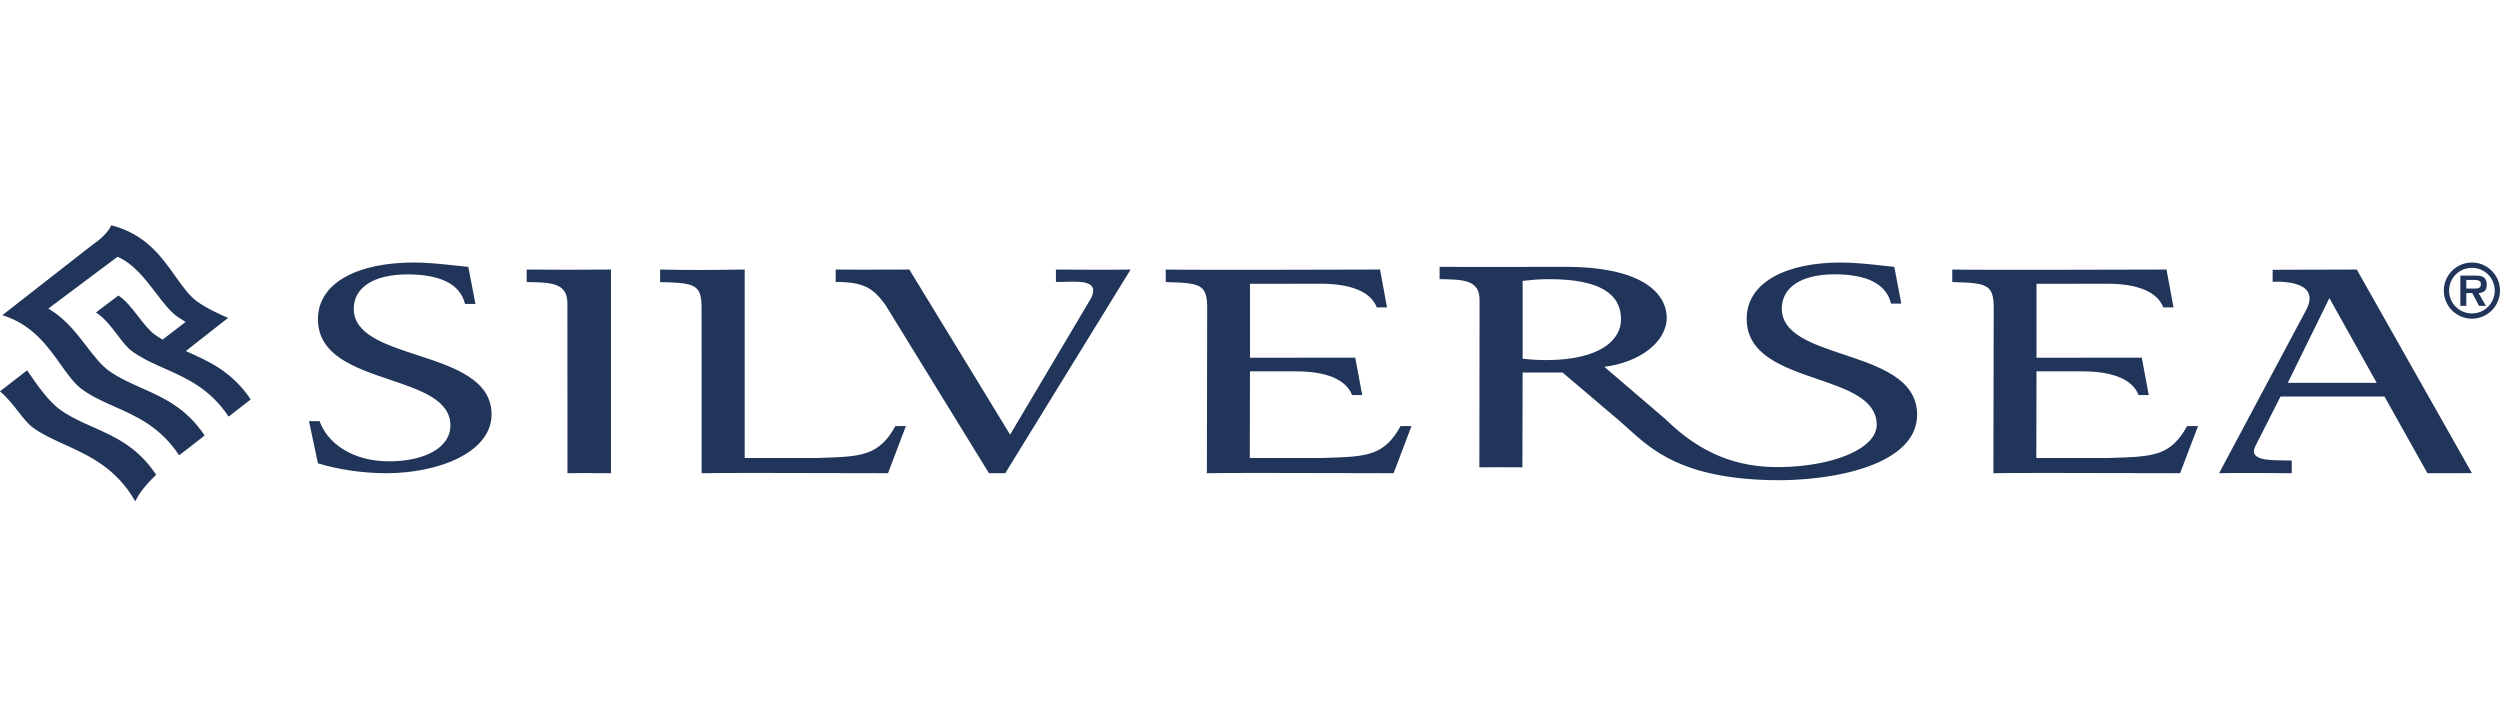 <svg width="344" height="100" viewBox="0 0 344 100" fill="none" xmlns="http://www.w3.org/2000/svg">
<path fill-rule="evenodd" clip-rule="evenodd" d="M28.156 59.921C25.631 56.126 22.516 54.736 19.498 53.397L19.467 53.383C17.873 52.672 16.366 52.001 14.964 51C13.914 50.248 12.96 49.012 11.953 47.7C10.616 45.957 9.096 43.98 6.99 42.666L6.656 42.455L16.168 35.334C18.336 36.236 20.017 38.43 21.5 40.368L21.52 40.395L21.52 40.395L21.52 40.395L21.52 40.395L21.52 40.395C22.492 41.664 23.408 42.861 24.33 43.517C24.401 43.568 25.541 44.301 25.541 44.301L22.367 46.732C21.996 46.514 21.633 46.283 21.28 46.028C20.544 45.502 19.811 44.557 19.052 43.579C18.18 42.455 17.274 41.287 16.29 40.662L13.208 42.994C14.432 43.804 15.343 45.009 16.18 46.116L16.18 46.116C16.858 47.012 17.488 47.844 18.196 48.351C19.585 49.344 21.116 50.024 22.685 50.72C25.716 52.065 28.89 53.474 31.458 57.325C32.472 56.532 33.517 55.718 34.501 54.963C31.932 51.137 28.767 49.73 25.744 48.387L25.562 48.306L31.382 43.746C29.885 43.084 28.463 42.441 27.14 41.494C26.034 40.703 25.115 39.407 24.145 38.034L24.137 38.022C22.189 35.282 19.987 32.184 15.311 31C15.107 31.461 14.483 32.493 12.749 33.665L0.324 43.37C4.431 44.645 6.518 47.58 8.368 50.183L8.369 50.184L8.388 50.211L8.388 50.211C9.356 51.566 10.273 52.849 11.341 53.612C12.707 54.591 14.199 55.253 15.778 55.955L15.781 55.956C18.863 57.323 22.039 58.74 24.647 62.641C24.995 62.366 25.365 62.088 25.759 61.799C25.927 61.676 26.628 61.125 27.621 60.342L27.622 60.342L28.156 59.921ZM21.484 65.329C18.961 61.509 15.843 60.119 12.821 58.772L12.797 58.761C11.191 58.052 9.673 57.378 8.263 56.367C6.697 55.245 5.128 53 3.727 50.959L0 53.848C1.03 54.729 1.819 55.736 2.523 56.646L2.542 56.671C3.223 57.54 3.866 58.362 4.591 58.885C5.832 59.769 7.267 60.425 8.789 61.121L8.789 61.121L8.789 61.121L8.789 61.121L8.889 61.166L8.898 61.171C12.238 62.688 16.005 64.4 18.606 68.978C18.64 68.91 18.683 68.839 18.726 68.768L18.726 68.768L18.726 68.768L18.726 68.767L18.746 68.735L18.771 68.693C19.026 68.15 19.707 67.035 21.484 65.329ZM53.171 65.113C49.967 65.113 46.644 64.634 43.75 63.758L42.516 57.944H43.975C45.023 60.93 48.426 63.478 53.54 63.478C58.281 63.478 61.975 61.687 61.975 58.541C61.975 55.06 57.945 53.699 53.675 52.258C48.865 50.634 43.75 48.907 43.75 43.93C43.75 38.791 49.415 36.123 56.928 36.123C58.84 36.123 60.754 36.33 62.641 36.534C63.243 36.599 63.842 36.664 64.438 36.722L65.424 41.82H63.984C63.308 39.031 60.498 37.758 56.065 37.758C51.385 37.758 48.676 39.586 48.676 42.496C48.676 46.002 52.927 47.393 57.403 48.858C62.382 50.486 67.64 52.206 67.64 57.029C67.64 62.203 60.437 65.113 53.171 65.113ZM78.083 65.111C79.991 65.087 80.697 65.093 81.662 65.1C82.254 65.105 82.943 65.111 84.067 65.111V37.089C80.989 37.128 75.366 37.128 72.472 37.089V38.813C75.733 38.852 78.074 38.891 78.074 41.701L78.083 65.111ZM138.325 65.111H136.082L121.82 41.932C120.185 39.726 118.99 38.793 114.988 38.793V37.089C116.972 37.116 119.875 37.105 122.315 37.096L122.315 37.096H122.315H122.315H122.315H122.315H122.315H122.315C123.377 37.092 124.352 37.089 125.125 37.089L138.99 59.804L150.163 40.978C151.251 38.642 148.78 38.715 146.647 38.779C146.164 38.794 145.698 38.808 145.294 38.793V37.089C147.659 37.128 153.693 37.128 155.573 37.089L138.325 65.111ZM102.47 37.089C96.643 37.169 94.854 37.169 90.832 37.089V38.813C95.574 38.933 96.537 39.093 96.537 42.386L96.542 65.111C99.672 65.056 108.125 65.079 114.952 65.097C117.825 65.104 120.41 65.111 122.189 65.111L124.652 58.628H123.202C120.956 62.743 118.443 62.825 113.059 63L113.053 63L112.644 63.014L112.336 63.024H102.47V37.089ZM294.264 54.36C293.478 52.282 290.861 51.099 286.536 51.099C286.19 51.078 280.222 51.099 280.222 51.099L280.197 63.02H290.132C290.386 63.011 290.634 63.003 290.875 62.995C296.243 62.819 298.7 62.738 300.943 58.628L302.449 58.623L299.982 65.111C298.204 65.111 295.617 65.104 292.74 65.097C285.898 65.079 277.418 65.056 274.29 65.111L274.335 42.386C274.335 39.096 273.375 38.935 268.63 38.813V37.091C272.654 37.171 298.113 37.089 298.113 37.089L299.074 42.299H297.672C296.881 40.224 294.269 39.04 289.946 39.04L280.222 39.054V49.221L294.709 49.218L295.668 54.36H294.264ZM178.313 51.099C182.638 51.099 185.253 52.282 186.042 54.36H187.443L186.482 49.218L171.995 49.221V39.054L181.721 39.04C186.044 39.04 188.656 40.224 189.45 42.299H190.853L189.892 37.089C189.892 37.089 164.429 37.171 160.405 37.091V38.813C165.149 38.935 166.11 39.096 166.11 42.386L166.065 65.111C169.193 65.056 177.673 65.079 184.516 65.097H184.517C187.395 65.104 189.983 65.111 191.761 65.111L194.224 58.623L192.718 58.628C190.475 62.738 188.018 62.819 182.652 62.995L182.65 62.995L182.3 63.006L181.909 63.02H171.972L171.995 51.099C171.995 51.099 177.965 51.078 178.313 51.099ZM334.015 65.111L328.107 54.562L313.799 54.566L310.32 61.419C309.401 63.317 312.119 63.336 314.297 63.351C314.669 63.354 315.025 63.356 315.345 63.368V65.111C312.971 65.072 307.236 65.072 305.348 65.111L317.251 42.797C319.782 38.258 312.717 38.781 312.717 38.781V37.123L324.291 37.089L340.136 65.106C340.136 65.106 336.57 65.111 334.015 65.111ZM320.525 41.015L314.792 52.686L327.036 52.683L320.525 41.015ZM223.052 43.95C223.052 46.797 220.151 49.548 212.718 49.548C211.691 49.548 210.42 49.471 209.514 49.354V38.651L209.625 38.639C210.669 38.523 211.68 38.412 213.14 38.412C220.27 38.412 223.052 40.511 223.052 43.95ZM263.795 56.876C263.655 52.102 258.525 50.39 253.685 48.776C249.312 47.317 245.176 45.938 245.176 42.448C245.176 39.563 247.838 37.745 252.429 37.745C256.782 37.745 259.543 39.008 260.206 41.776H261.621L260.653 36.717C260.079 36.661 259.502 36.598 258.922 36.534L258.922 36.534C257.058 36.33 255.169 36.123 253.278 36.123C245.905 36.123 240.344 38.772 240.344 43.873C240.344 48.821 245.339 50.533 250.051 52.147C254.22 53.575 258.166 54.928 258.234 58.378C258.303 61.761 252.143 64.203 244.868 64.272C239.02 64.329 234.035 62.446 229.207 57.711L220.756 50.47C225.568 49.886 229.34 47.074 229.34 43.714C229.34 40.907 226.799 36.717 215.376 36.717C214.248 36.717 212.591 36.721 210.726 36.724H210.726C206.197 36.733 200.444 36.745 198.089 36.717V38.412C201.293 38.453 203.588 38.492 203.588 41.258L203.561 64.308C206.583 64.269 209.576 64.308 209.482 64.308L209.514 51.262H215.014L222.77 57.848C223.187 58.203 223.604 58.58 224.036 58.971C227.351 61.973 231.553 65.779 243.621 66.067C252.296 66.272 263.999 63.946 263.795 56.876ZM339.363 38.52V39.701H340.587C341.051 39.71 341.372 39.598 341.372 39.075C341.372 38.52 340.775 38.52 340.372 38.52H339.363ZM342.179 39.194C342.179 39.962 341.787 40.277 341.051 40.327L342.062 42.086H341.113L340.181 40.327H339.363V42.086H338.544V37.924H340.564C340.918 37.924 341.383 37.931 341.697 38.114C342.073 38.357 342.179 38.761 342.179 39.194ZM344 39.983C344 42.116 342.264 43.854 340.14 43.854C337.998 43.854 336.269 42.116 336.269 39.983C336.269 37.862 337.998 36.123 340.14 36.123C342.264 36.123 344 37.862 344 39.983ZM336.998 39.983C336.998 41.733 338.393 43.127 340.14 43.127C341.876 43.127 343.273 41.733 343.273 39.983C343.273 38.245 341.876 36.853 340.14 36.853C338.393 36.853 336.998 38.245 336.998 39.983Z" fill="#203559"/>
</svg>

